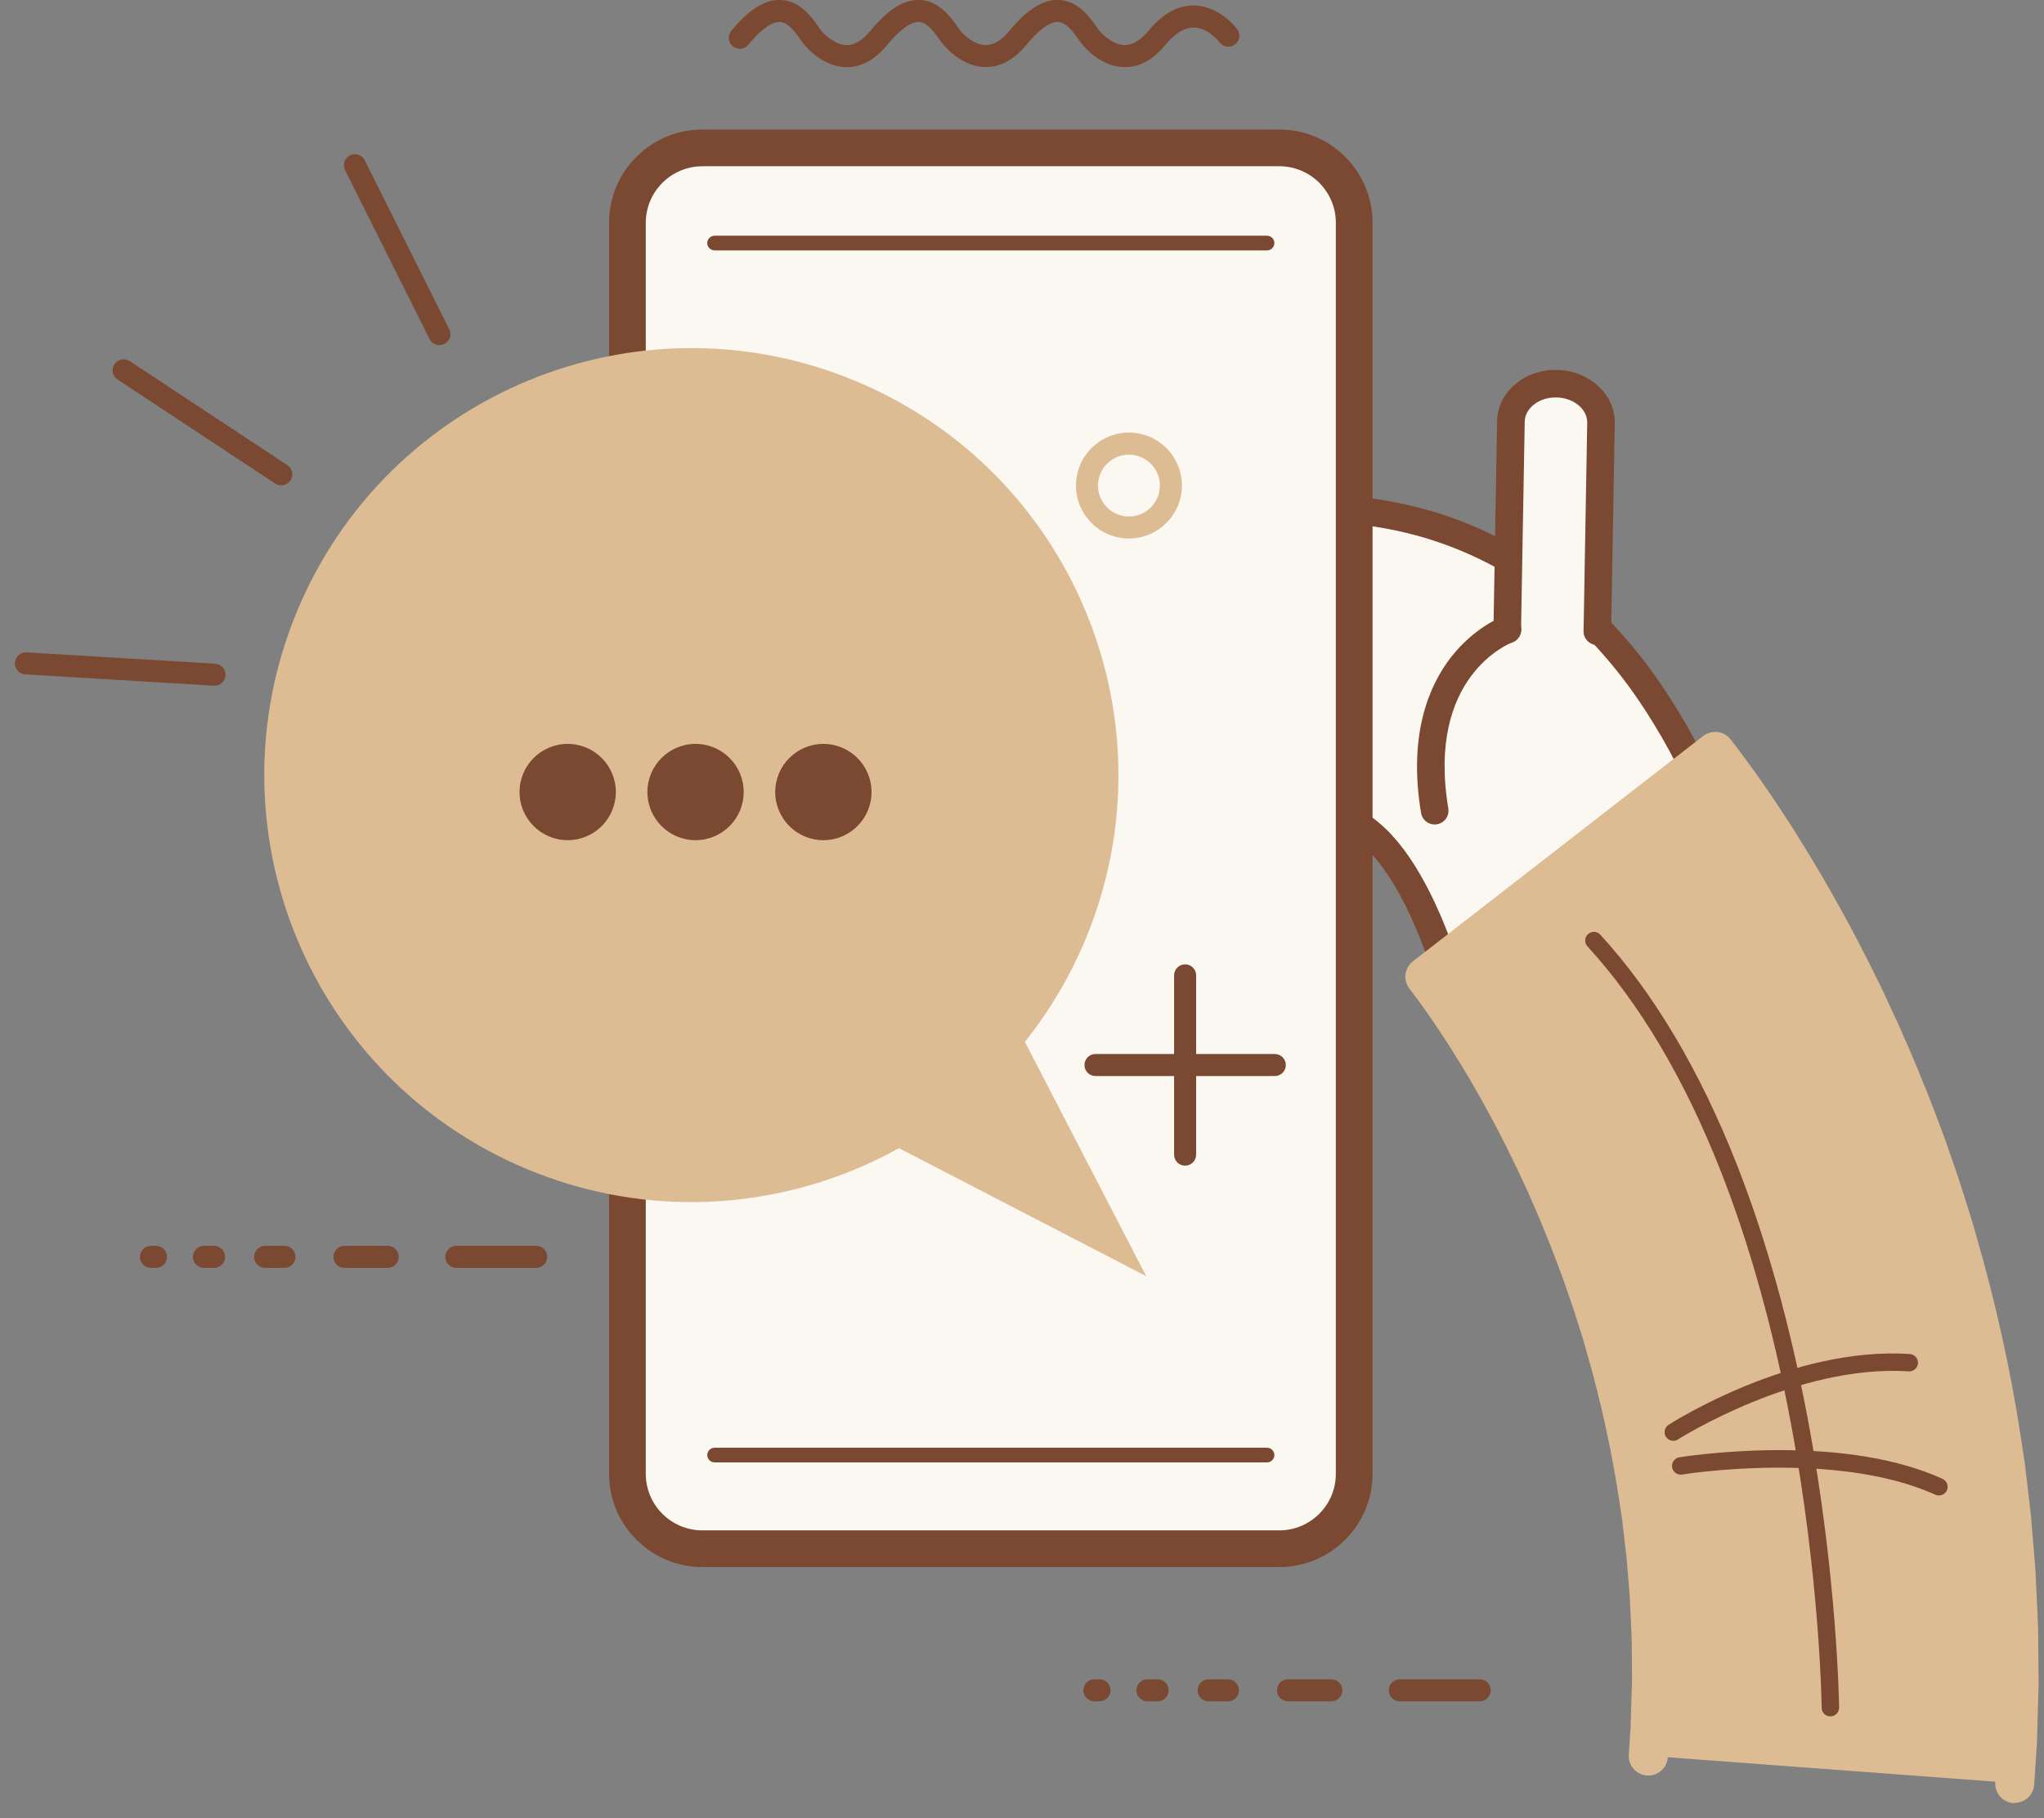 <svg width="136" height="121" viewBox="0 0 136 121" fill="none" xmlns="http://www.w3.org/2000/svg">
<rect x="0" y="0" width="136" height="121" fill="#808080" stroke="none"/>
<g clip-path="url(#clip0_63_955)">
<path d="M35.678 82.909H30.36C29.955 82.909 29.627 83.237 29.627 83.642C29.627 84.047 29.955 84.375 30.36 84.375H35.678C36.083 84.375 36.411 84.047 36.411 83.642C36.411 83.237 36.083 82.909 35.678 82.909Z" fill="#7B4831"/>
<path d="M25.799 82.909H22.92C22.515 82.909 22.187 83.237 22.187 83.642C22.187 84.047 22.515 84.375 22.92 84.375H25.799C26.203 84.375 26.532 84.047 26.532 83.642C26.532 83.237 26.203 82.909 25.799 82.909Z" fill="#7B4831"/>
<path d="M18.924 82.909H17.64C17.235 82.909 16.907 83.237 16.907 83.642C16.907 84.047 17.235 84.375 17.64 84.375H18.924C19.329 84.375 19.657 84.047 19.657 83.642C19.657 83.237 19.329 82.909 18.924 82.909Z" fill="#7B4831"/>
<path d="M14.244 82.909H13.571C13.166 82.909 12.838 83.237 12.838 83.642C12.838 84.047 13.166 84.375 13.571 84.375H14.244C14.649 84.375 14.977 84.047 14.977 83.642C14.977 83.237 14.649 82.909 14.244 82.909Z" fill="#7B4831"/>
<path d="M10.377 82.909H10.043C9.638 82.909 9.31 83.237 9.31 83.642C9.31 84.047 9.638 84.375 10.043 84.375H10.377C10.782 84.375 11.11 84.047 11.11 83.642C11.11 83.237 10.782 82.909 10.377 82.909Z" fill="#7B4831"/>
<path d="M98.455 111.755H93.136C92.731 111.755 92.403 112.083 92.403 112.488C92.403 112.893 92.731 113.221 93.136 113.221H98.455C98.859 113.221 99.188 112.893 99.188 112.488C99.188 112.083 98.859 111.755 98.455 111.755Z" fill="#7B4831"/>
<path d="M88.579 111.755H85.7C85.295 111.755 84.967 112.083 84.967 112.488C84.967 112.893 85.295 113.221 85.7 113.221H88.579C88.984 113.221 89.312 112.893 89.312 112.488C89.312 112.083 88.984 111.755 88.579 111.755Z" fill="#7B4831"/>
<path d="M81.701 111.755H80.416C80.011 111.755 79.683 112.083 79.683 112.488C79.683 112.893 80.011 113.221 80.416 113.221H81.701C82.105 113.221 82.433 112.893 82.433 112.488C82.433 112.083 82.105 111.755 81.701 111.755Z" fill="#7B4831"/>
<path d="M77.021 111.755H76.347C75.942 111.755 75.614 112.083 75.614 112.488C75.614 112.893 75.942 113.221 76.347 113.221H77.021C77.425 113.221 77.754 112.893 77.754 112.488C77.754 112.083 77.425 111.755 77.021 111.755Z" fill="#7B4831"/>
<path d="M73.154 111.755H72.819C72.414 111.755 72.086 112.083 72.086 112.488C72.086 112.893 72.414 113.221 72.819 113.221H73.154C73.559 113.221 73.887 112.893 73.887 112.488C73.887 112.083 73.559 111.755 73.154 111.755Z" fill="#7B4831"/>
<path d="M22.958 11.324L28.58 22.564C28.639 22.683 28.727 22.781 28.831 22.847C29.044 22.987 29.32 23.011 29.564 22.893C29.927 22.711 30.073 22.271 29.892 21.909L24.27 10.668C24.089 10.305 23.649 10.159 23.286 10.34C22.923 10.521 22.776 10.961 22.958 11.324Z" fill="#7B4831"/>
<path d="M19.329 31.969C19.552 31.631 19.458 31.177 19.119 30.954L8.629 24.03C8.291 23.807 7.837 23.901 7.614 24.239C7.39 24.578 7.485 25.032 7.82 25.255L18.31 32.179C18.648 32.402 19.102 32.308 19.325 31.969H19.329Z" fill="#7B4831"/>
<path d="M14.317 44.169L1.772 43.416C1.367 43.391 1.022 43.698 0.997 44.103C0.98 44.375 1.112 44.62 1.325 44.759C1.43 44.829 1.552 44.871 1.685 44.878L14.23 45.632C14.635 45.656 14.98 45.349 15.005 44.944C15.029 44.539 14.722 44.194 14.317 44.169Z" fill="#7B4831"/>
<path d="M114.891 59.406C115.139 59.329 115.334 59.112 115.421 58.795C115.512 58.477 115.495 58.09 115.373 57.72C115.373 57.72 115.327 57.57 115.226 57.284C115.125 56.998 114.978 56.579 114.79 56.048C114.389 54.981 113.802 53.449 112.919 51.585C112.808 51.351 112.693 51.114 112.577 50.873C112.452 50.629 112.326 50.381 112.197 50.13C111.946 49.627 111.646 49.104 111.345 48.57C110.721 47.499 110.009 46.365 109.164 45.203C108.313 44.044 107.332 42.854 106.191 41.695C105.054 40.537 103.748 39.41 102.3 38.401C100.852 37.392 99.257 36.517 97.617 35.829C96.797 35.48 95.966 35.194 95.139 34.936C94.312 34.695 93.489 34.486 92.686 34.328C91.074 34.011 89.535 33.864 88.128 33.819C86.719 33.777 85.441 33.84 84.3 33.945C83.159 34.049 82.161 34.196 81.299 34.346C80.437 34.496 79.711 34.65 79.128 34.782C78.542 34.915 78.099 35.03 77.792 35.103C77.492 35.184 77.331 35.225 77.331 35.225C77.254 35.246 77.178 35.267 77.108 35.295L76.822 35.375C76.176 35.55 75.614 35.815 75.129 36.136C74.651 36.457 74.264 36.831 73.978 37.239C73.835 37.441 73.716 37.651 73.622 37.867C73.531 38.08 73.465 38.3 73.423 38.52C73.342 38.959 73.37 39.406 73.513 39.832C73.663 40.279 73.925 40.659 74.271 40.973L74.166 41.008C73.095 41.367 72.257 42.027 71.769 42.857C71.65 43.06 71.556 43.266 71.482 43.479C71.413 43.688 71.36 43.901 71.332 44.114C71.276 44.543 71.315 44.969 71.448 45.38C71.657 46.036 72.093 46.567 72.679 46.926C73.266 47.289 73.995 47.478 74.766 47.471C74.627 48.008 74.63 48.567 74.812 49.097C75.283 50.482 76.815 51.257 78.385 51.187C78.277 51.69 78.298 52.21 78.462 52.712C78.605 53.142 78.839 53.515 79.135 53.833C79.436 54.147 79.791 54.401 80.186 54.586C80.577 54.775 80.999 54.897 81.425 54.942C81.847 54.995 82.276 54.963 82.684 54.862C82.684 54.862 83.058 54.761 83.588 54.639C84.119 54.517 84.796 54.384 85.417 54.297C86.038 54.209 86.596 54.171 86.984 54.164C87.078 54.164 87.169 54.157 87.246 54.164H87.601C87.636 54.164 87.675 54.164 87.71 54.154C87.71 54.154 87.758 54.154 87.846 54.161C87.888 54.161 87.94 54.168 87.999 54.175C88.031 54.175 88.062 54.175 88.097 54.181C88.128 54.181 88.167 54.192 88.202 54.196C88.502 54.227 88.889 54.293 89.287 54.408C89.482 54.471 89.681 54.544 89.887 54.632C90.09 54.729 90.302 54.841 90.526 54.981C90.749 55.117 90.987 55.302 91.238 55.518C91.363 55.619 91.493 55.752 91.625 55.871C91.754 56.014 91.89 56.139 92.026 56.3C92.162 56.443 92.299 56.621 92.438 56.785C92.508 56.876 92.574 56.966 92.644 57.054L92.749 57.186L92.85 57.333C92.92 57.431 92.986 57.525 93.056 57.622C93.122 57.727 93.189 57.828 93.255 57.929C93.391 58.125 93.516 58.352 93.646 58.561C94.155 59.42 94.605 60.348 94.968 61.192C95.062 61.395 95.143 61.611 95.227 61.803C95.307 62.002 95.387 62.184 95.453 62.368C95.589 62.735 95.719 63.042 95.809 63.318C95.903 63.586 95.98 63.799 96.029 63.942C96.054 64.016 96.075 64.071 96.085 64.11C96.099 64.148 96.102 64.169 96.102 64.169C96.273 64.7 96.835 65 97.348 64.846L114.898 59.399L114.891 59.409V59.406Z" fill="#FBF7F1"/>
<path d="M95.223 64.455L95.202 64.385C95.192 64.358 95.178 64.316 95.157 64.253L94.937 63.628L94.93 63.611C94.881 63.464 94.815 63.297 94.742 63.101C94.693 62.972 94.64 62.836 94.581 62.682C94.546 62.581 94.501 62.473 94.452 62.354C94.424 62.288 94.396 62.222 94.368 62.155C94.34 62.093 94.316 62.026 94.288 61.96C94.236 61.827 94.183 61.698 94.127 61.583L94.117 61.559C93.722 60.644 93.286 59.776 92.854 59.043C92.808 58.969 92.763 58.893 92.718 58.816C92.641 58.683 92.567 58.561 92.494 58.46L92.362 58.257L92.002 57.737L91.719 57.367C91.667 57.308 91.618 57.245 91.569 57.186C91.493 57.095 91.423 57.005 91.36 56.942L91.318 56.893C91.259 56.823 91.196 56.757 91.119 56.68C91.07 56.631 91.022 56.582 90.976 56.53C90.927 56.488 90.882 56.443 90.837 56.397C90.77 56.335 90.707 56.275 90.662 56.24L90.638 56.223C90.383 56.003 90.198 55.867 90.044 55.773L90.034 55.766C89.859 55.658 89.685 55.56 89.507 55.476C89.353 55.41 89.193 55.35 89.011 55.291C88.614 55.179 88.272 55.131 88.101 55.113L87.769 55.082H87.762C87.689 55.092 87.615 55.092 87.542 55.089L87.225 55.082H86.991C86.729 55.089 86.199 55.113 85.536 55.207C85.012 55.281 84.374 55.399 83.784 55.535C83.281 55.651 82.918 55.748 82.915 55.748H82.901C82.384 55.884 81.833 55.919 81.317 55.856C80.79 55.801 80.273 55.651 79.785 55.417C79.282 55.179 78.839 54.858 78.462 54.464C78.061 54.038 77.764 53.546 77.582 53.005C77.481 52.698 77.422 52.381 77.401 52.06C75.768 51.815 74.414 50.81 73.936 49.404C73.817 49.051 73.751 48.685 73.744 48.308C73.178 48.203 72.655 48.005 72.191 47.718C71.402 47.233 70.84 46.525 70.565 45.67C70.39 45.129 70.341 44.571 70.411 44.009C70.446 43.733 70.509 43.461 70.603 43.185C70.697 42.917 70.82 42.655 70.966 42.4C71.395 41.667 72.041 41.05 72.829 40.603C72.753 40.453 72.686 40.292 72.631 40.128C72.439 39.553 72.397 38.959 72.508 38.359C72.561 38.073 72.648 37.79 72.77 37.504C72.889 37.235 73.039 36.97 73.217 36.715C73.573 36.213 74.04 35.763 74.613 35.379C75.178 35.005 75.799 34.719 76.469 34.527C76.501 34.517 76.536 34.51 76.564 34.499L76.811 34.43C76.895 34.398 76.979 34.374 77.087 34.346L77.68 34.192C77.98 34.115 78.392 34.014 78.912 33.896C79.655 33.725 80.381 33.582 81.132 33.449C82.203 33.261 83.208 33.128 84.21 33.037C85.57 32.915 86.862 32.873 88.146 32.908C89.748 32.957 91.329 33.131 92.85 33.432C93.625 33.582 94.455 33.784 95.391 34.056H95.404C96.392 34.367 97.209 34.66 97.966 34.984C99.679 35.703 101.313 36.6 102.82 37.651C104.237 38.638 105.588 39.783 106.84 41.053C107.926 42.156 108.927 43.335 109.901 44.665C110.669 45.722 111.398 46.849 112.131 48.109L112.305 48.42C112.546 48.849 112.794 49.292 113.007 49.711L113.387 50.454L113.743 51.191C114.584 52.956 115.153 54.412 115.645 55.724L116.088 56.973C116.186 57.242 116.235 57.399 116.245 57.441C116.423 57.985 116.441 58.554 116.304 59.039C116.13 59.657 115.715 60.107 115.163 60.278L97.607 65.725L97.586 65.732C96.602 66.015 95.541 65.443 95.223 64.452V64.455ZM114.542 58.544C114.574 58.435 114.581 58.236 114.504 58.006V57.992C114.504 57.992 114.455 57.853 114.361 57.591L113.928 56.362C113.45 55.092 112.899 53.682 112.092 51.983L111.757 51.282L111.377 50.542C111.182 50.151 110.955 49.746 110.71 49.317L110.546 49.024C109.845 47.82 109.151 46.745 108.425 45.743C107.503 44.49 106.558 43.374 105.535 42.334C104.363 41.144 103.099 40.072 101.773 39.151C100.374 38.174 98.852 37.34 97.254 36.67C96.553 36.373 95.795 36.098 94.871 35.812C93.998 35.557 93.224 35.365 92.505 35.229C91.081 34.95 89.598 34.782 88.097 34.737C86.886 34.702 85.668 34.74 84.377 34.859C83.428 34.946 82.472 35.072 81.449 35.25C80.73 35.375 80.036 35.515 79.32 35.679C78.818 35.791 78.42 35.892 78.13 35.965L77.558 36.115L77.52 36.126C77.488 36.136 77.457 36.143 77.429 36.157L77.387 36.175L76.982 36.286C76.49 36.429 76.037 36.635 75.635 36.904C75.255 37.159 74.948 37.452 74.721 37.773C74.613 37.926 74.522 38.083 74.459 38.233C74.393 38.387 74.348 38.541 74.32 38.694C74.264 38.984 74.285 39.273 74.376 39.545C74.47 39.832 74.641 40.083 74.878 40.299L76.044 41.35L74.452 41.88C73.611 42.163 72.938 42.676 72.554 43.325C72.467 43.475 72.393 43.629 72.341 43.779C72.289 43.929 72.254 44.082 72.236 44.236C72.198 44.529 72.226 44.825 72.317 45.105C72.456 45.537 72.746 45.897 73.158 46.152C73.594 46.42 74.159 46.563 74.752 46.556L75.953 46.542L75.649 47.705C75.548 48.088 75.555 48.458 75.674 48.804C75.988 49.725 77.084 50.332 78.34 50.273L79.526 50.217L79.279 51.379C79.202 51.735 79.219 52.088 79.331 52.423C79.425 52.709 79.586 52.971 79.799 53.197C80.015 53.428 80.28 53.616 80.58 53.759C80.884 53.906 81.198 53.996 81.533 54.031C81.837 54.07 82.154 54.049 82.451 53.972C82.507 53.958 82.876 53.86 83.382 53.745C84.018 53.599 84.712 53.469 85.288 53.389C86.052 53.281 86.663 53.253 86.963 53.246H87.465C87.497 53.246 87.525 53.246 87.56 53.246L87.591 53.239H87.713C87.713 53.239 87.783 53.239 87.902 53.246L88.306 53.285C88.704 53.327 89.141 53.414 89.535 53.525L89.566 53.536C89.811 53.616 90.03 53.7 90.243 53.791L90.275 53.804C90.526 53.923 90.763 54.052 91.004 54.202C91.241 54.345 91.493 54.534 91.821 54.813C91.925 54.897 92.016 54.988 92.1 55.064C92.142 55.106 92.187 55.148 92.232 55.187L92.302 55.253C92.344 55.302 92.389 55.347 92.435 55.392C92.519 55.476 92.613 55.574 92.71 55.689C92.812 55.797 92.902 55.909 92.993 56.017C93.038 56.073 93.084 56.129 93.133 56.184L93.471 56.628L93.737 57.001L94.016 57.42C94.117 57.57 94.208 57.72 94.295 57.87C94.337 57.94 94.379 58.01 94.42 58.076L94.431 58.093C94.906 58.893 95.377 59.835 95.802 60.815C95.876 60.972 95.939 61.126 95.994 61.266C96.019 61.328 96.043 61.388 96.068 61.447V61.458C96.099 61.52 96.123 61.583 96.148 61.642C96.204 61.775 96.26 61.911 96.308 62.047C96.357 62.183 96.41 62.312 96.455 62.435C96.535 62.637 96.609 62.829 96.671 63.017L96.888 63.628C96.919 63.715 96.944 63.782 96.957 63.831L96.975 63.883C96.996 63.946 97.055 63.97 97.083 63.963L114.546 58.544C114.546 58.544 114.546 58.537 114.549 58.53L114.542 58.54V58.544Z" fill="#7B4831"/>
<path d="M85.986 39.622C86.296 39.532 86.523 39.239 86.513 38.9C86.502 38.495 86.167 38.178 85.766 38.185C85.766 38.185 85.693 38.185 85.56 38.199L85.099 38.233C84.625 38.268 84.031 38.335 83.424 38.415C82.646 38.523 81.882 38.652 81.145 38.802C80.339 38.966 79.502 39.162 78.657 39.385C77.366 39.724 75.946 40.156 74.32 40.701L72.487 41.322C72.104 41.451 71.898 41.87 72.03 42.25C72.159 42.634 72.575 42.84 72.959 42.707L74.787 42.086C76.382 41.552 77.771 41.13 79.031 40.798C79.851 40.582 80.66 40.394 81.439 40.233C82.147 40.09 82.88 39.964 83.623 39.863C84.401 39.762 84.953 39.71 85.211 39.692L85.675 39.657C85.752 39.65 85.797 39.65 85.808 39.65C85.871 39.65 85.93 39.64 85.989 39.622H85.986Z" fill="#7B4831"/>
<path d="M85.679 45.157C85.989 45.066 86.213 44.777 86.206 44.438C86.195 44.037 85.864 43.716 85.462 43.723C85.462 43.723 85.4 43.723 85.284 43.733L84.918 43.761C84.537 43.789 84.049 43.841 83.546 43.908C82.876 44.002 82.231 44.11 81.627 44.232C80.929 44.372 80.2 44.543 79.46 44.738C78.301 45.042 77 45.436 75.489 45.939L73.712 46.542L74.183 47.931L75.956 47.328C77.436 46.832 78.703 46.448 79.833 46.155C80.549 45.967 81.25 45.803 81.92 45.666C82.496 45.551 83.11 45.447 83.749 45.356C84.388 45.272 84.831 45.234 85.037 45.216L85.41 45.188C85.466 45.188 85.497 45.181 85.504 45.181C85.567 45.181 85.626 45.171 85.686 45.154H85.679V45.157Z" fill="#7B4831"/>
<path d="M86.565 50.053C86.883 49.962 87.109 49.662 87.092 49.317C87.075 48.912 86.729 48.601 86.328 48.619H86.23C86.167 48.626 86.084 48.629 85.979 48.64L85.623 48.668H85.605L85.12 48.717C84.276 48.811 83.264 48.985 82.335 49.198C81.247 49.442 80.165 49.753 79.453 49.969C78.472 50.266 77.935 50.461 77.837 50.552C77.541 50.828 77.52 51.288 77.795 51.589C78.001 51.812 78.308 51.878 78.581 51.784C78.668 51.756 79.17 51.592 79.879 51.376C80.57 51.166 81.613 50.866 82.66 50.632C83.543 50.43 84.496 50.266 85.277 50.179L86.101 50.105C86.188 50.099 86.251 50.095 86.293 50.095H86.394C86.453 50.088 86.509 50.078 86.565 50.064V50.053Z" fill="#7B4831"/>
<path d="M103.092 25.727C104.747 25.758 106.069 26.93 106.045 28.351L105.8 42.205L99.805 42.093L100.049 28.236C100.074 26.819 101.438 25.695 103.092 25.727Z" fill="#FBF7F1"/>
<path d="M100.049 42.784C100.119 42.802 100.196 42.816 100.273 42.816C100.779 42.826 101.194 42.421 101.204 41.915L101.449 28.058C101.456 27.646 101.662 27.251 102.025 26.951C102.429 26.616 102.974 26.438 103.557 26.449C104.705 26.47 105.626 27.23 105.608 28.141L105.364 41.995C105.354 42.502 105.759 42.92 106.265 42.927C106.771 42.938 107.189 42.533 107.196 42.027L107.441 28.173C107.475 26.253 105.748 24.659 103.588 24.617C102.569 24.596 101.599 24.924 100.855 25.538C100.07 26.184 99.631 27.07 99.613 28.026L99.369 41.884C99.362 42.313 99.648 42.679 100.046 42.784H100.049Z" fill="#7B4831"/>
<path d="M95.432 54.869C95.492 54.869 95.551 54.869 95.61 54.855C96.109 54.771 96.448 54.3 96.364 53.801C94.902 45.035 100.398 42.833 100.632 42.742C101.103 42.564 101.344 42.037 101.166 41.562C100.988 41.091 100.468 40.851 99.993 41.025C99.917 41.053 98.116 41.733 96.556 43.723C95.153 45.516 93.663 48.772 94.553 54.105C94.626 54.544 95.003 54.858 95.429 54.869H95.432Z" fill="#7B4831"/>
<path d="M114.113 50.015C114.113 50.015 114.162 50.078 114.256 50.2C114.305 50.263 114.361 50.339 114.43 50.43C114.497 50.517 114.574 50.622 114.661 50.737C114.835 50.968 115.052 51.257 115.285 51.585C115.404 51.753 115.533 51.931 115.673 52.119C115.805 52.307 115.945 52.51 116.095 52.719C116.692 53.567 117.376 54.593 118.14 55.776C118.887 56.963 119.721 58.303 120.562 59.789C120.995 60.529 121.413 61.307 121.857 62.114C122.08 62.515 122.289 62.93 122.509 63.349C122.726 63.771 122.952 64.194 123.169 64.63C123.385 65.066 123.601 65.509 123.821 65.956C123.929 66.179 124.045 66.406 124.153 66.633C124.258 66.863 124.366 67.094 124.474 67.324C124.69 67.788 124.907 68.256 125.126 68.727C125.336 69.205 125.545 69.686 125.758 70.171C126.191 71.138 126.585 72.143 126.997 73.155C127.206 73.658 127.395 74.174 127.59 74.691C127.782 75.207 127.981 75.727 128.176 76.247C128.358 76.774 128.543 77.301 128.728 77.831C128.909 78.362 129.101 78.892 129.265 79.43C129.436 79.967 129.604 80.508 129.775 81.045C129.858 81.314 129.946 81.586 130.026 81.855L130.26 82.672C131.523 87.027 132.493 91.473 133.142 95.688C133.223 96.215 133.303 96.739 133.38 97.255C133.397 97.384 133.418 97.513 133.435 97.642C133.449 97.772 133.467 97.901 133.481 98.03C133.512 98.288 133.54 98.543 133.572 98.798C133.631 99.307 133.69 99.813 133.75 100.309C133.777 100.556 133.809 100.804 133.837 101.052C133.858 101.3 133.879 101.544 133.9 101.788C133.98 102.765 134.057 103.711 134.133 104.629C134.175 105.55 134.217 106.437 134.259 107.292C134.27 107.504 134.276 107.717 134.287 107.923C134.297 108.133 134.308 108.338 134.308 108.544C134.311 108.953 134.315 109.354 134.322 109.741C134.329 110.52 134.336 111.259 134.339 111.95C134.311 113.336 134.27 114.547 134.242 115.541C134.238 115.667 134.235 115.786 134.231 115.904C134.224 116.023 134.217 116.135 134.21 116.246C134.196 116.466 134.182 116.675 134.168 116.867C134.144 117.255 134.119 117.579 134.102 117.848C134.067 118.378 134.046 118.665 134.046 118.665L109.663 116.846C109.663 116.846 109.677 116.63 109.705 116.225C109.719 116.023 109.737 115.775 109.754 115.482C109.765 115.335 109.775 115.178 109.786 115.011C109.793 114.927 109.796 114.84 109.803 114.753C109.803 114.662 109.807 114.571 109.81 114.477C109.831 113.723 109.855 112.805 109.883 111.755C109.876 111.228 109.873 110.67 109.866 110.08C109.866 109.787 109.862 109.483 109.859 109.173C109.859 109.019 109.852 108.862 109.845 108.701C109.838 108.544 109.831 108.384 109.821 108.22C109.793 107.574 109.761 106.901 109.73 106.203C109.67 105.508 109.615 104.789 109.552 104.05C109.538 103.865 109.52 103.68 109.506 103.491C109.486 103.303 109.461 103.118 109.44 102.926C109.395 102.549 109.349 102.165 109.304 101.778C109.283 101.586 109.259 101.39 109.238 101.195C109.227 101.097 109.213 101 109.203 100.902C109.189 100.804 109.171 100.706 109.157 100.609C109.098 100.214 109.035 99.817 108.976 99.419C108.484 96.215 107.744 92.827 106.777 89.49L106.6 88.866C106.537 88.656 106.47 88.451 106.404 88.245C106.271 87.829 106.142 87.418 106.013 87.006C105.891 86.591 105.738 86.186 105.598 85.777C105.458 85.369 105.319 84.964 105.176 84.559C105.026 84.158 104.872 83.76 104.726 83.363C104.575 82.965 104.432 82.567 104.268 82.18C103.947 81.401 103.651 80.63 103.312 79.883C103.148 79.51 102.988 79.14 102.827 78.77C102.66 78.407 102.492 78.048 102.325 77.692C102.241 77.514 102.161 77.336 102.08 77.161C101.997 76.987 101.909 76.816 101.826 76.641C101.658 76.296 101.491 75.957 101.323 75.622C101.159 75.287 100.981 74.966 100.817 74.642C100.65 74.321 100.493 74 100.318 73.696C99.98 73.082 99.662 72.485 99.334 71.93C98.699 70.803 98.074 69.805 97.523 68.926C96.961 68.06 96.469 67.313 96.057 66.734C95.956 66.588 95.858 66.448 95.764 66.319C95.673 66.193 95.586 66.075 95.506 65.966C95.345 65.743 95.213 65.569 95.104 65.425C95.052 65.352 95.003 65.289 94.961 65.237C94.923 65.185 94.888 65.143 94.864 65.108C94.811 65.038 94.783 65.003 94.783 65.003L114.095 50.008L114.113 50.015Z" fill="#DDBC94"/>
<path d="M134.05 119.977C134.73 119.977 135.302 119.45 135.348 118.762L135.529 115.998V115.956L135.564 114.833C135.589 113.995 135.617 113.046 135.641 111.989V111.95L135.61 108.548C135.61 108.338 135.599 108.139 135.592 107.944L135.435 104.576V104.531L135.138 100.951V100.912L134.737 97.496C134.737 97.496 134.737 97.471 134.734 97.461L134.437 95.5C133.77 91.148 132.758 86.591 131.516 82.316L131.286 81.502C131.286 81.502 131.286 81.492 131.282 81.485C131.226 81.3 131.167 81.112 131.108 80.927L130.515 79.046C130.392 78.644 130.256 78.257 130.127 77.88C130.071 77.723 130.019 77.57 129.967 77.412L129.415 75.821C129.415 75.821 129.408 75.8 129.405 75.79L128.819 74.233C128.766 74.09 128.714 73.954 128.661 73.818C128.518 73.438 128.368 73.043 128.208 72.653C128.121 72.443 128.033 72.223 127.943 72.003C127.629 71.225 127.301 70.419 126.955 69.641L126.327 68.207C126.327 68.207 126.32 68.189 126.316 68.179L125.343 66.081C125.266 65.921 125.189 65.764 125.116 65.61C125.078 65.534 125.043 65.46 125.004 65.383L124.348 64.05C124.198 63.747 124.045 63.454 123.895 63.167C123.821 63.028 123.748 62.888 123.678 62.749C123.678 62.749 123.675 62.742 123.671 62.738C123.598 62.602 123.528 62.466 123.458 62.33C123.312 62.051 123.162 61.761 123.005 61.475L122.771 61.046C122.408 60.383 122.066 59.755 121.706 59.137C120.876 57.668 120.038 56.321 119.26 55.082C119.26 55.082 119.257 55.075 119.253 55.068C118.437 53.801 117.756 52.785 117.177 51.965L116.755 51.365C116.755 51.365 116.748 51.355 116.744 51.351L116.357 50.817C116.147 50.524 115.948 50.259 115.788 50.046L115.484 49.641C115.484 49.641 115.477 49.631 115.474 49.627L115.153 49.212C114.94 48.936 114.629 48.758 114.287 48.717C113.942 48.675 113.596 48.769 113.324 48.978L94.012 63.974C93.447 64.413 93.342 65.23 93.778 65.795L94.166 66.305C94.253 66.42 94.354 66.556 94.473 66.72L95.014 67.481C95.377 67.994 95.83 68.674 96.448 69.627C96.989 70.492 97.603 71.473 98.224 72.572C98.228 72.579 98.231 72.586 98.235 72.593C98.465 72.987 98.695 73.406 98.936 73.85C99.023 74.007 99.111 74.167 99.198 74.331C99.198 74.331 99.201 74.338 99.205 74.345C99.302 74.519 99.4 74.708 99.501 74.903C99.561 75.019 99.62 75.134 99.683 75.252C99.746 75.374 99.808 75.493 99.871 75.615C99.98 75.818 100.077 76.01 100.175 76.205L100.674 77.224C100.705 77.287 100.737 77.35 100.768 77.416C100.817 77.517 100.869 77.618 100.918 77.723L101.658 79.314L102.136 80.414C102.136 80.414 102.14 80.424 102.143 80.428C102.373 80.937 102.586 81.464 102.81 82.019C102.897 82.239 102.988 82.462 103.078 82.682C103.078 82.682 103.082 82.689 103.082 82.696C103.187 82.944 103.284 83.198 103.385 83.474C103.431 83.593 103.476 83.715 103.522 83.834L103.965 85.01L104.38 86.21C104.422 86.339 104.471 86.472 104.52 86.608C104.614 86.877 104.705 87.131 104.778 87.383C104.778 87.39 104.781 87.397 104.785 87.404L105.176 88.642C105.2 88.719 105.225 88.796 105.249 88.873C105.287 88.995 105.326 89.114 105.364 89.236L105.539 89.853C106.463 93.036 107.21 96.41 107.702 99.625L107.901 100.926C107.908 100.975 107.915 101.024 107.922 101.073L108.222 103.631L108.442 106.297L108.557 108.834C108.564 108.956 108.568 109.068 108.568 109.165V109.19L108.592 111.751L108.491 114.993L108.372 116.773C108.323 117.492 108.868 118.11 109.587 118.158C110.299 118.207 110.923 117.663 110.972 116.944L111.112 114.854V114.798L111.192 111.8V111.751L111.168 109.183C111.168 109.012 111.161 108.851 111.154 108.705L111.129 108.171L111.038 106.157V106.108L110.815 103.4C110.815 103.4 110.815 103.369 110.808 103.352L110.504 100.769V100.748C110.494 100.675 110.484 100.602 110.473 100.528L110.274 99.237C109.765 95.915 108.99 92.422 108.037 89.141L107.863 88.524C107.863 88.524 107.859 88.51 107.856 88.503C107.814 88.363 107.769 88.224 107.727 88.088C107.702 88.014 107.681 87.941 107.657 87.868L107.27 86.636C107.179 86.329 107.074 86.036 106.976 85.749C106.931 85.624 106.889 85.498 106.844 85.373L106.422 84.148C106.422 84.148 106.415 84.123 106.408 84.113L105.957 82.916C105.912 82.797 105.87 82.682 105.828 82.57C105.724 82.284 105.612 81.991 105.486 81.694C105.399 81.478 105.312 81.265 105.225 81.052C105.001 80.501 104.771 79.929 104.52 79.374L104.038 78.271C104.038 78.271 104.031 78.25 104.024 78.243L103.277 76.634C103.218 76.509 103.159 76.39 103.099 76.271C103.068 76.212 103.04 76.153 103.012 76.093L102.51 75.071C102.398 74.844 102.286 74.631 102.175 74.422C102.112 74.303 102.052 74.188 101.993 74.073C101.993 74.073 101.99 74.062 101.986 74.059C101.927 73.951 101.871 73.839 101.815 73.731C101.707 73.522 101.595 73.305 101.473 73.089C101.386 72.932 101.302 72.778 101.218 72.621C100.967 72.164 100.733 71.731 100.482 71.302C99.833 70.15 99.201 69.145 98.646 68.259C98.643 68.252 98.639 68.249 98.636 68.242C97.997 67.254 97.519 66.542 97.139 66.005L96.853 65.593C96.853 65.593 96.846 65.582 96.839 65.575L96.615 65.268L113.876 51.864C113.987 52.014 114.109 52.182 114.238 52.356L114.748 53.061L115.041 53.48C115.599 54.272 116.256 55.256 117.051 56.488C117.763 57.619 118.59 58.948 119.438 60.442C119.438 60.442 119.445 60.453 119.449 60.456C119.791 61.042 120.126 61.656 120.482 62.309L120.722 62.752C120.865 63.01 121.002 63.269 121.145 63.544C121.218 63.684 121.288 63.824 121.365 63.967C121.438 64.11 121.511 64.249 121.588 64.392C121.731 64.665 121.877 64.944 122.014 65.223L122.666 66.549C122.701 66.622 122.743 66.703 122.781 66.783C122.851 66.922 122.921 67.062 122.987 67.205L123.95 69.281L124.575 70.712C124.907 71.456 125.21 72.206 125.531 72.998C125.622 73.221 125.713 73.441 125.803 73.665C125.953 74.02 126.086 74.376 126.226 74.753C126.278 74.893 126.33 75.032 126.386 75.176L126.962 76.711L127.506 78.281C127.559 78.435 127.615 78.596 127.67 78.76C127.8 79.129 127.922 79.478 128.03 79.834C128.03 79.834 128.03 79.845 128.033 79.848L128.63 81.736C128.686 81.907 128.738 82.078 128.791 82.249L129.021 83.059C130.232 87.233 131.219 91.678 131.869 95.915L132.158 97.845L132.563 101.303L132.664 102.514L132.846 104.744L132.999 108.087C133.006 108.262 133.013 108.422 133.013 108.572V108.59L133.045 111.975C133.024 113.015 132.996 113.95 132.971 114.777L132.94 115.876L132.758 118.609C132.71 119.328 133.254 119.949 133.969 119.994H134.057L134.05 119.977Z" fill="#DDBC94"/>
<path d="M121.787 114.222H121.794C122.115 114.222 122.37 113.957 122.366 113.639C122.366 113.552 122.258 104.908 120.262 94.317C119.089 88.091 117.501 82.417 115.544 77.451C113.087 71.218 110.037 66.088 106.477 62.201C106.261 61.964 105.895 61.95 105.661 62.166C105.423 62.382 105.41 62.749 105.626 62.983C109.088 66.765 112.061 71.773 114.465 77.866C116.395 82.762 117.962 88.363 119.121 94.512C121.099 105.006 121.207 113.566 121.207 113.653C121.207 113.971 121.469 114.226 121.787 114.226V114.222Z" fill="#7B4831"/>
<path d="M129.011 99.52C129.23 99.52 129.44 99.394 129.537 99.182C129.67 98.888 129.537 98.546 129.248 98.414C126.337 97.095 122.502 96.453 117.85 96.508C114.403 96.55 111.841 96.966 111.733 96.983C111.419 97.035 111.206 97.332 111.255 97.65C111.307 97.964 111.604 98.18 111.921 98.128C112.023 98.11 122.181 96.484 128.77 99.471C128.847 99.506 128.93 99.524 129.007 99.524L129.011 99.52Z" fill="#7B4831"/>
<path d="M111.335 95.884C111.443 95.884 111.551 95.856 111.646 95.793C111.722 95.744 119.581 90.764 126.997 91.263C127.315 91.284 127.59 91.043 127.615 90.726C127.636 90.408 127.395 90.132 127.077 90.108C119.267 89.588 111.356 94.606 111.021 94.819C110.752 94.994 110.676 95.35 110.847 95.618C110.958 95.789 111.143 95.884 111.335 95.884Z" fill="#7B4831"/>
<path d="M46.73 9.845H85.12C87.87 9.845 90.104 12.078 90.104 14.828V98.082C90.104 100.832 87.87 103.065 85.12 103.065H46.73C43.98 103.065 41.747 100.832 41.747 98.082V14.824C41.747 12.075 43.98 9.841 46.73 9.841V9.845Z" fill="#FBF7F1"/>
<path d="M85.12 104.283H46.73C43.31 104.283 40.525 101.502 40.525 98.079V14.824C40.525 11.404 43.306 8.62 46.73 8.62H85.12C88.54 8.62 91.325 11.401 91.325 14.824V98.079C91.325 101.499 88.544 104.283 85.12 104.283ZM46.73 11.066C44.657 11.066 42.968 12.752 42.968 14.828V98.082C42.968 100.155 44.654 101.844 46.73 101.844H85.12C87.193 101.844 88.882 100.158 88.882 98.082V14.824C88.882 12.752 87.197 11.062 85.12 11.062H46.73V11.066Z" fill="#7B4831"/>
<path d="M19.754 40.704C13.748 55.2 20.63 71.819 35.123 77.828C49.619 83.834 66.241 76.952 72.247 62.459C78.252 47.963 71.371 31.345 56.878 25.335C42.382 19.33 25.764 26.211 19.754 40.704Z" fill="#DDBC94"/>
<path d="M57.08 74.994L76.263 84.926L66.335 65.747L57.08 74.994Z" fill="#DDBC94"/>
<path d="M40.975 52.709C40.975 54.478 39.541 55.913 37.772 55.913C36.002 55.913 34.568 54.478 34.568 52.709C34.568 50.94 36.002 49.505 37.772 49.505C39.541 49.505 40.975 50.94 40.975 52.709Z" fill="#7B4831"/>
<path d="M49.483 52.709C49.483 54.478 48.049 55.913 46.28 55.913C44.51 55.913 43.076 54.478 43.076 52.709C43.076 50.94 44.51 49.505 46.28 49.505C48.049 49.505 49.483 50.94 49.483 52.709Z" fill="#7B4831"/>
<path d="M57.988 52.709C57.988 54.478 56.553 55.913 54.784 55.913C53.015 55.913 51.581 54.478 51.581 52.709C51.581 50.94 53.015 49.505 54.784 49.505C56.553 49.505 57.988 50.94 57.988 52.709Z" fill="#7B4831"/>
<path d="M84.304 15.687H47.547C47.278 15.687 47.058 15.906 47.058 16.175C47.058 16.444 47.278 16.664 47.547 16.664H84.304C84.572 16.664 84.792 16.444 84.792 16.175C84.792 15.906 84.572 15.687 84.304 15.687Z" fill="#7B4831"/>
<path d="M84.304 96.344H47.547C47.278 96.344 47.058 96.564 47.058 96.833C47.058 97.102 47.278 97.321 47.547 97.321H84.304C84.572 97.321 84.792 97.102 84.792 96.833C84.792 96.564 84.572 96.344 84.304 96.344Z" fill="#7B4831"/>
<path d="M75.115 28.787C73.171 28.787 71.591 30.368 71.591 32.312C71.591 34.255 73.171 35.836 75.115 35.836C77.059 35.836 78.64 34.255 78.64 32.312C78.64 30.368 77.059 28.787 75.115 28.787ZM75.115 34.374C73.981 34.374 73.056 33.449 73.056 32.315C73.056 31.181 73.981 30.256 75.115 30.256C76.249 30.256 77.174 31.181 77.174 32.315C77.174 33.449 76.249 34.374 75.115 34.374Z" fill="#DDBC94"/>
<path d="M62.622 2.778C62.622 2.778 63.749 4.376 65.463 4.46C66.496 4.509 67.448 4.01 68.3 2.977C69.357 1.689 70.027 1.441 70.401 1.459C70.952 1.483 71.448 2.157 71.873 2.781C71.884 2.799 73.001 4.38 74.714 4.463C75.747 4.512 76.7 4.013 77.551 2.98C78.186 2.206 78.825 1.822 79.442 1.832C80.399 1.85 81.128 2.792 81.142 2.813C81.383 3.134 81.84 3.204 82.165 2.963C82.489 2.722 82.559 2.261 82.314 1.937C82.269 1.874 81.163 0.408 79.484 0.367C78.389 0.339 77.356 0.904 76.417 2.049C75.883 2.698 75.342 3.015 74.805 3.001C74.005 2.977 73.276 2.223 73.077 1.954C72.596 1.242 71.79 0.059 70.467 -0.003C69.42 -0.052 68.342 0.618 67.166 2.049C66.632 2.698 66.091 3.015 65.553 3.001C64.754 2.977 64.025 2.223 63.826 1.954C63.344 1.242 62.542 0.059 61.216 -0.003C60.169 -0.052 59.09 0.618 57.914 2.049C57.38 2.698 56.84 3.015 56.302 3.001C55.503 2.977 54.774 2.223 54.575 1.954C54.093 1.242 53.291 0.059 51.961 -0.003C50.914 -0.052 49.836 0.618 48.66 2.049C48.548 2.185 48.492 2.349 48.492 2.513C48.492 2.726 48.583 2.935 48.761 3.078C49.075 3.336 49.536 3.291 49.794 2.977C50.851 1.689 51.521 1.441 51.895 1.459C52.446 1.483 52.942 2.157 53.367 2.781C53.378 2.799 54.491 4.38 56.208 4.463C57.241 4.512 58.197 4.013 59.045 2.98C60.102 1.693 60.773 1.445 61.146 1.462C61.697 1.487 62.193 2.16 62.619 2.785V2.778H62.622Z" fill="#7B4831"/>
<path d="M84.82 70.143H79.586V64.909C79.586 64.504 79.258 64.176 78.853 64.176C78.448 64.176 78.12 64.504 78.12 64.909V70.143H72.889C72.484 70.143 72.156 70.472 72.156 70.876C72.156 71.281 72.484 71.609 72.889 71.609H78.12V76.84C78.12 77.245 78.448 77.573 78.853 77.573C79.258 77.573 79.586 77.245 79.586 76.84V71.609H84.82C85.225 71.609 85.553 71.281 85.553 70.876C85.553 70.472 85.225 70.143 84.82 70.143Z" fill="#7B4831"/>
</g>
<defs>
<clipPath id="clip0_63_955">
<rect width="136" height="121" fill="white" transform="translate(0 -0.009)"/>
</clipPath>
</defs>
</svg>
